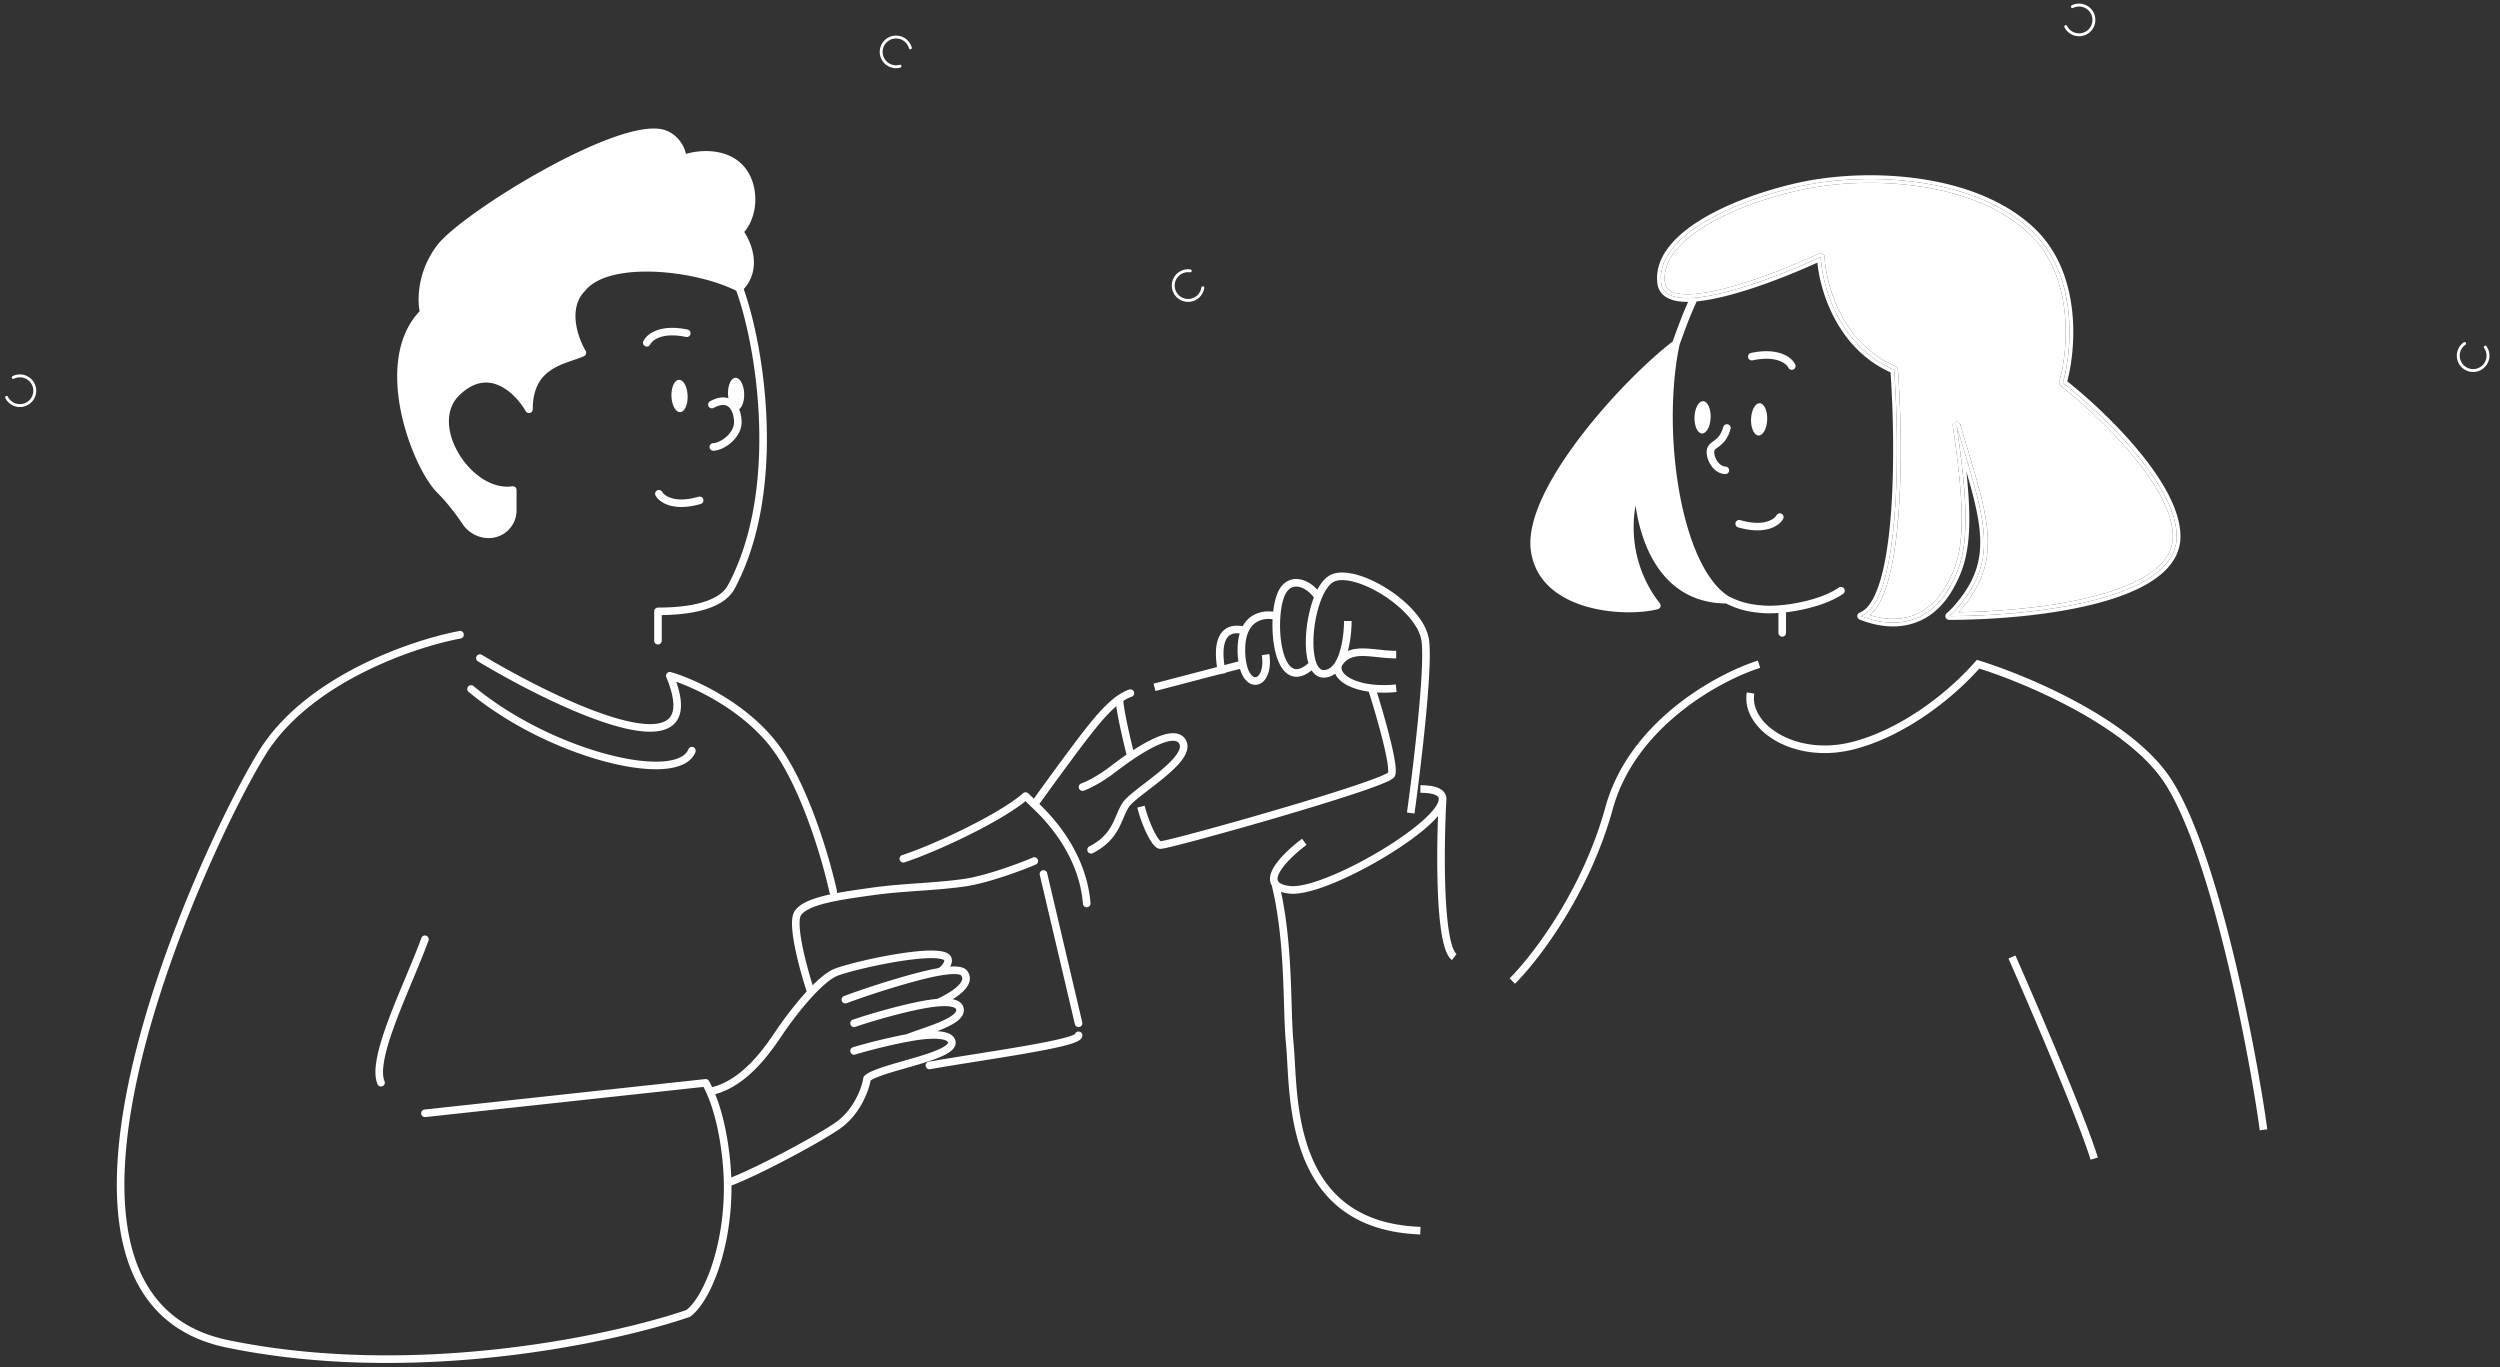 <?xml version="1.0" encoding="UTF-8"?> <svg xmlns="http://www.w3.org/2000/svg" width="534" height="292" fill="none"><rect width="100%" height="100%" fill="#333333" stroke="none"/><g clip-path="url(#a)"><mask id="b" width="534" height="292" x="0" y="0" maskUnits="userSpaceOnUse" style="mask-type:luminance"><path fill="#fff" d="M534 0H0v292h534z"></path></mask><g mask="url(#b)"><path stroke="#fff" stroke-linecap="round" stroke-linejoin="round" stroke-width=".623" d="M526.436 73.377a3.174 3.174 0 1 0 4.422.768M254.235 57.858a3.173 3.173 0 1 0 2.685 3.596M194.452 10.232a3.172 3.172 0 1 0-6.112 1.704 3.17 3.17 0 0 0 3.908 2.204M1.414 84.878a3.173 3.173 0 1 0 1.42-4.257M441.246 5.676a3.173 3.173 0 1 0 1.42-4.257"></path><path fill="#fff" fill-rule="evenodd" d="M302.27 130.826c1.535 1.807 2.672 3.804 2.962 5.809.217 1.522.209 3.999.065 6.951-.145 2.974-.432 6.493-.784 10.135-.708 7.285-1.692 15.089-2.38 20.052l-1.607-.223c.686-4.948 1.667-12.729 2.373-19.986.352-3.629.634-7.12.778-10.057.145-2.958.143-5.291-.052-6.64-.227-1.584-1.158-3.303-2.59-4.989-1.428-1.676-3.302-3.261-5.315-4.572-2.014-1.312-4.14-2.332-6.054-2.898-1.944-.576-3.533-.644-4.571-.232-.467.185-.959.583-1.45 1.221-.487.634-.941 1.463-1.343 2.436-.868 2.103-1.457 4.775-1.669 7.333-.212 2.578-.033 4.925.541 6.42.442 1.146.994 1.531 1.555 1.531.976 0 1.782-.567 2.463-1.666q.006-.01.012-.02c.692-1.125 1.168-2.68 1.468-4.308.299-1.625.411-3.257.411-4.473h1.622c0 1.302-.117 3.034-.439 4.767-.1.543-.219 1.092-.364 1.633.993-.42 2.071-.547 3.161-.547 1.056 0 2.181.12 3.307.241l.189.02c1.206.128 2.426.252 3.668.252v1.622c-1.34 0-2.637-.133-3.837-.261l-.16-.017c-1.153-.123-2.201-.235-3.167-.235-1.003 0-1.859.123-2.587.444-.691.305-1.315.809-1.854 1.655-.202.678.06 1.447 1.123 2.223 1.11.807 2.942 1.475 5.337 1.751 1.505.174 3.212.191 5.063-.001l.167 1.614a26 26 0 0 1-4.187.105c.841 2.691 1.902 6.301 2.718 9.553.471 1.872.865 3.641 1.09 5.056.112.706.185 1.344.202 1.871.013.48-.012 1.023-.214 1.428-.128.251-.347.422-.48.518-.159.115-.356.23-.571.342-.432.227-1.011.483-1.704.763-1.39.561-3.309 1.243-5.57 1.997-4.526 1.512-10.48 3.331-16.459 5.085a815 815 0 0 1-16.639 4.696 290 290 0 0 1-5.784 1.504c-.736.181-1.349.324-1.814.422-.424.09-.818.164-1.051.164-.387 0-.706-.185-.923-.351a3.8 3.8 0 0 1-.649-.662c-.403-.508-.818-1.203-1.218-1.996-.804-1.594-1.599-3.701-2.129-5.807l1.573-.396c.502 1.996 1.257 3.99 2.004 5.473.375.744.734 1.331 1.042 1.719.154.196.276.316.36.38l.013.009.115-.018q.197-.032.528-.102c.44-.093 1.034-.231 1.762-.41a283 283 0 0 0 5.749-1.496 814 814 0 0 0 16.604-4.686c5.972-1.751 11.903-3.564 16.402-5.066 2.253-.752 4.132-1.421 5.477-1.964a18 18 0 0 0 1.557-.694 4 4 0 0 0 .37-.216q.004-.034.012-.087.022-.18.015-.501c-.012-.429-.075-.99-.182-1.664-.215-1.345-.594-3.061-1.06-4.915-.879-3.487-2.039-7.403-2.9-10.123-2.326-.33-4.267-1.027-5.58-1.984-.718-.522-1.287-1.159-1.597-1.874a3.94 3.94 0 0 1-2.465.855c-1.163 0-1.994-.652-2.565-1.552-1.28 1.03-2.516 1.502-3.686 1.339-1.435-.199-2.438-1.299-3.109-2.612-1.253-2.45-1.699-6.277-1.54-9.64-.746-.11-1.629-.092-2.47.175-1.065.338-2.094 1.082-2.732 2.571-.395.919-.654 2.148-.654 3.781 0 1.149.1 2.115.267 2.911.279 1.355.738 2.168 1.165 2.581.404.393.739.406.978.314.292-.112.689-.472.964-1.274.272-.787.391-1.923.179-3.391l1.605-.231c.239 1.657.124 3.063-.25 4.149-.369 1.072-1.023 1.918-1.916 2.261-.941.362-1.924.079-2.688-.663-.604-.585-1.088-1.458-1.42-2.588l-3.051.799q.008.05.02.099l-1.592.32v-.007l-13.427 3.515-.411-1.569 13.556-3.55c-.482-3.273-.205-5.605.778-7.074 1.093-1.636 2.87-1.976 4.704-1.636.851-1.564 2.113-2.446 3.436-2.865 1.068-.339 2.158-.371 3.089-.247.14-1.249.374-2.416.701-3.39.452-1.348 1.136-2.324 2.007-2.92.88-.602 1.876-.764 2.839-.623 1.438.209 2.83 1.086 3.878 2.241.297-.57.621-1.094.976-1.554.596-.776 1.305-1.411 2.136-1.741 1.547-.614 3.573-.425 5.632.184 2.091.62 4.359 1.715 6.478 3.094 2.118 1.38 4.117 3.064 5.664 4.88m-21.63-3.206c-.853 2.212-1.414 4.88-1.624 7.413-.2 2.424-.085 4.819.464 6.609-1.25 1.109-2.161 1.363-2.78 1.277-.663-.092-1.315-.625-1.886-1.744-1.148-2.239-1.577-6.094-1.323-9.49.113-1.503.357-2.863.706-3.903.375-1.113.881-1.752 1.385-2.098.499-.34 1.071-.448 1.69-.357 1.185.172 2.49 1.068 3.368 2.293m-15.837 7.687c-1.286-.169-2.181.182-2.725.997-.637.953-.969 2.741-.547 5.76l2.987-.782a17.4 17.4 0 0 1-.167-2.481c0-1.35.16-2.508.452-3.494m31.745 29.674q.004 0-.005.005.006-.005.005-.005m125.712-24.033.502.154c5.038 1.552 13.098 4.648 20.943 8.906 7.823 4.245 15.543 9.705 19.79 16.024 2.643 3.933 5.123 9.652 7.389 16.208 2.273 6.568 4.347 14.028 6.159 21.476 3.623 14.895 6.21 29.79 7.249 37.507l-1.607.216c-1.031-7.662-3.609-22.501-7.219-37.339-1.805-7.419-3.863-14.826-6.114-21.33-2.253-6.517-4.681-12.076-7.204-15.833-4.02-5.984-11.454-11.29-19.217-15.503-7.488-4.063-15.176-7.056-20.152-8.626-7.296 8.123-17.584 14.969-26.927 17.287-6.49 1.609-12.447.522-16.651-1.922-4.167-2.423-6.77-6.305-6.076-10.283l1.597.279c-.529 3.04 1.437 6.359 5.295 8.601 3.82 2.222 9.342 3.264 15.443 1.75 9.106-2.258 19.302-9.07 26.453-17.179zm-64.429 9.936c6.395-5.159 13.255-8.384 17.649-9.78l.492 1.547c-4.215 1.338-10.892 4.47-17.121 9.496-6.228 5.023-11.955 11.896-14.375 20.704-5.006 18.208-15.975 32.408-20.876 37.272l-1.143-1.152c4.741-4.705 15.541-18.667 20.454-36.55 2.541-9.237 8.524-16.376 14.92-21.537m-118.649 4.061c-.49-2.329-.877-4.511-.877-5.638h1.622c0 .924.343 2.931.842 5.303a193 193 0 0 0 1.628 6.978l-1.572.396a193 193 0 0 1-1.643-7.039m68.128 13.403c.974.449 1.587 1.193 1.64 2.197q.011.255-.023.512c-.262 5.113-.446 12.688-.179 19.336.14 3.421.397 6.571.818 9.006.212 1.219.459 2.232.744 3.001.294.797.586 1.208.803 1.37l-.968 1.301c-.611-.453-1.035-1.241-1.357-2.109-.332-.898-.599-2.018-.819-3.286-.441-2.537-.701-5.77-.841-9.218-.217-5.38-.139-11.348.035-16.154-.659.77-1.477 1.573-2.408 2.389-2.508 2.195-5.931 4.563-9.584 6.72-3.653 2.159-7.561 4.121-11.045 5.495-1.744.686-3.391 1.231-4.858 1.577-1.452.344-2.78.507-3.86.388a8.8 8.8 0 0 1-1.779-.363c1.24 5.782 1.746 11.791 2.011 17.235.12 2.419.189 4.711.254 6.824.1 3.219.187 6.022.41 8.226.119 1.205.199 2.632.289 4.217.297 5.352.696 12.509 3.149 19.032 1.577 4.193 3.988 8.056 7.728 10.936 3.736 2.878 8.861 4.82 15.953 5.072l-.058 1.622c-7.371-.262-12.838-2.291-16.886-5.408-4.039-3.11-6.602-7.258-8.254-11.651-2.553-6.787-2.97-14.327-3.266-19.683-.085-1.524-.16-2.872-.27-3.975-.227-2.249-.317-5.157-.419-8.434a361 361 0 0 0-.25-6.699c-.292-5.975-.873-12.549-2.378-18.718-.504-.814-.449-1.745-.162-2.592.302-.888.893-1.802 1.592-2.667 1.405-1.738 3.409-3.47 5.041-4.684l.968 1.301c-1.575 1.171-3.461 2.811-4.749 4.403-.646.8-1.103 1.541-1.315 2.168-.209.62-.147 1.007.04 1.271.25.351.921.777 2.528.954.811.09 1.931-.027 3.311-.353 1.368-.324 2.94-.84 4.634-1.509 3.389-1.335 7.221-3.257 10.817-5.381 3.598-2.126 6.932-4.438 9.338-6.545 1.205-1.055 2.156-2.039 2.787-2.904.524-.716.771-1.271.838-1.671q.007-.155.018-.306c-.023-.253-.157-.521-.696-.769-.612-.281-1.642-.476-3.237-.476v-1.622c1.677 0 2.987.197 3.915.624m139.235 79.37c-2.461-8.143-12.699-32.012-17.532-42.97l1.484-.655c4.814 10.915 15.102 34.894 17.6 43.156zM99.064 135.432a.81.81 0 0 1-.65.946c-4.926.917-12.957 3.263-20.957 7.314-8.008 4.056-15.905 9.78-20.667 17.409-6.05 9.694-20.301 38.653-26.837 66.432-3.27 13.899-4.582 27.398-2.05 38.018 1.264 5.296 3.477 9.845 6.854 13.377 3.373 3.526 7.948 6.082 14.013 7.332 39.441 8.119 81.59-.886 97.836-6.436.843-.649 1.779-1.77 2.712-3.345.961-1.622 1.891-3.681 2.698-6.087 1.613-4.809 2.714-10.961 2.595-17.707-.105-6.006-1.317-13.912-3.702-19.196q-.303-.671-.636-1.326l-59.415 6.445a.81.81 0 1 1-.175-1.612l59.967-6.505a.81.81 0 0 1 .804.426q.342.644.655 1.303c3.244-.819 6.039-2.903 8.354-5.284 2.331-2.399 4.113-5.036 5.338-6.848l.194-.286c1.374-2.029 3.785-5.275 6.31-8.024-.771-2.377-1.768-5.835-2.428-9.027-.351-1.699-.611-3.348-.686-4.73-.037-.69-.029-1.335.045-1.898.073-.549.217-1.092.505-1.521.589-.876 1.565-1.535 2.69-2.055 1.138-.525 2.514-.947 4.003-1.301q.464-.111.945-.213a.8.8 0 0 1-.192-.374c-.779-3.575-2.372-9.472-4.614-15.5-2.248-6.044-5.119-12.141-8.428-16.179-5.937-7.243-14.805-11.619-19.706-13.35.726 2.066 1.058 3.815 1.013 5.271-.057 1.852-.73 3.264-1.985 4.179-1.213.887-2.854 1.221-4.691 1.212-1.849-.01-3.994-.369-6.306-.973-9.229-2.408-21.716-8.863-30.376-14.051a.81.81 0 0 1 .833-1.392c8.635 5.173 20.958 11.526 29.952 13.873 2.243.586 4.243.912 5.905.921 1.675.009 2.913-.305 3.727-.9.773-.564 1.275-1.464 1.32-2.919.046-1.489-.393-3.518-1.505-6.201a.811.811 0 0 1 .971-1.09c4.497 1.282 15.17 5.933 22.102 14.392 3.484 4.25 6.43 10.553 8.694 16.642 2.271 6.105 3.885 12.076 4.678 15.72a.8.8 0 0 1-.028.445c2.107-.397 4.372-.715 6.544-1.021l.942-.133c3.312-.469 6.59-.703 9.843-.935h.009c3.259-.233 6.493-.464 9.767-.923 4.574-.643 11.989-3.356 14.777-4.586a.812.812 0 0 1 .655 1.485c-2.833 1.249-10.41 4.034-15.206 4.707-3.329.468-6.609.702-9.851.933l-.036.002c-3.261.233-6.484.463-9.731.924l-.934.131c-3.011.424-6.102.859-8.713 1.481-1.439.342-2.698.734-3.698 1.196-1.012.467-1.676.97-2.024 1.488-.087.128-.184.385-.243.827-.056.429-.067.966-.033 1.599.068 1.265.311 2.824.655 4.489.571 2.765 1.406 5.751 2.117 8.022a27 27 0 0 1 2.011-1.834c.962-.783 1.934-1.422 2.849-1.754 2.384-.867 7.734-2.188 12.767-3.025 2.52-.419 4.994-.723 7-.784 1.002-.03 1.913-.001 2.667.113.719.109 1.44.314 1.92.75.466.424.576.989.52 1.48-.044.38-.186.748-.367 1.075q.611-.04 1.14-.023c.511.018.993.081 1.411.214.413.133.829.358 1.114.745.65.887.675 1.841.311 2.705-.34.807-1.006 1.521-1.72 2.118-.525.44-1.117.849-1.71 1.214q.139.028.272.061c.921.231 1.827.742 2.058 1.79.242 1.101-.385 1.992-1.138 2.634-.765.652-1.85 1.224-3.022 1.738-.472.207-.968.408-1.477.605q.618.028 1.158.116c1.015.167 2.054.543 2.543 1.431.187.341.275.716.229 1.105-.044.38-.208.711-.418.99-.404.535-1.059.978-1.779 1.356-1.459.767-3.574 1.465-5.757 2.115-.896.267-1.801.525-2.691.779-1.321.377-2.607.744-3.776 1.114-.971.307-1.829.607-2.522.903-.55.234-.952.447-1.218.634-.464 2.446-2.341 7.447-6.783 10.452-2.237 1.513-6.596 4.008-11.128 6.388-4.269 2.242-8.75 4.414-11.806 5.582.051 6.708-1.063 12.833-2.687 17.677-.836 2.493-1.811 4.657-2.841 6.397-1.023 1.727-2.128 3.082-3.245 3.898a.9.9 0 0 1-.215.112c-16.325 5.606-58.893 14.75-98.81 6.531-6.35-1.305-11.233-4.005-14.858-7.796-3.62-3.789-5.946-8.618-7.26-14.123-2.62-10.989-1.24-24.786 2.05-38.766 6.582-27.977 20.91-57.099 27.04-66.92 4.982-7.983 13.17-13.875 21.31-17.997 8.146-4.126 16.325-6.519 21.393-7.462a.81.81 0 0 1 .946.649M156.2 251.505c2.936-1.168 7.077-3.182 11.092-5.291 4.52-2.374 8.814-4.835 10.973-6.296 4.147-2.805 5.832-7.641 6.143-9.673a.8.8 0 0 1 .257-.478c.453-.411 1.129-.766 1.874-1.084.764-.325 1.679-.643 2.668-.956 1.183-.375 2.518-.756 3.863-1.14a254 254 0 0 0 2.631-.762c2.194-.653 4.165-1.312 5.466-1.996.661-.348 1.055-.655 1.238-.898.084-.111.099-.176.102-.201.002-.015.005-.053-.039-.134-.105-.189-.46-.46-1.384-.612-.874-.143-2.039-.144-3.4-.028-1.034.089-2.309.281-3.699.538-4.017.744-8.865 2.008-11.322 2.752a.81.81 0 1 1-.47-1.552c2.489-.754 7.352-2.023 11.423-2.781.864-.331 1.826-.668 2.801-1.008l.88-.308c1.304-.459 2.592-.928 3.717-1.421 1.137-.498 2.043-.994 2.62-1.486.589-.503.655-.834.607-1.051-.033-.148-.174-.391-.869-.566-.681-.171-1.671-.207-2.913-.111-4.504.349-13.586 2.93-17.766 4.377a.81.81 0 0 1-.53-1.533c4.15-1.437 13.259-4.042 18.028-4.449 1.072-.488 2.757-1.359 3.974-2.376.638-.534 1.073-1.048 1.265-1.503.167-.398.153-.739-.124-1.116-.01-.013-.074-.087-.302-.16-.224-.072-.544-.122-.972-.137-.851-.03-1.991.087-3.345.326a2 2 0 0 1-.168.03c-5.15.937-14.876 4.044-19.658 5.854a.81.81 0 1 1-.574-1.517c4.822-1.826 14.677-4.98 19.965-5.937l.099-.018c.106-.03.286-.122.504-.306a3 3 0 0 0 .591-.675c.164-.257.242-.474.258-.616a.3.3 0 0 0 0-.095c-.11-.098-.42-.248-1.071-.346-.618-.094-1.421-.124-2.374-.095-1.902.058-4.295.348-6.784.762-4.986.83-10.227 2.131-12.479 2.949-.666.243-1.474.751-2.379 1.488-.897.73-1.848 1.649-2.801 2.666-2.568 2.738-5.077 6.106-6.48 8.177l-.202.299c-1.221 1.807-3.075 4.55-5.509 7.055-2.358 2.426-5.317 4.69-8.852 5.657 2.103 5.156 3.208 12.152 3.427 17.782M100 146.646a.81.81 0 0 1 1.142-.105c8.388 6.979 19.316 12.109 28.51 14.555 4.6 1.224 8.714 1.762 11.829 1.549 3.187-.217 4.992-1.184 5.558-2.597a.81.81 0 1 1 1.505.604c-.943 2.354-3.666 3.388-6.953 3.612-3.359.229-7.664-.352-12.356-1.6-9.391-2.498-20.537-7.727-29.13-14.876a.81.81 0 0 1-.105-1.142m122.699 39.256a.81.81 0 0 1 .975.604l7.496 31.88a.811.811 0 1 1-1.579.372l-7.496-31.881a.81.81 0 0 1 .604-.975m-131.65 13.967c.421.154.637.62.483 1.041-.944 2.575-2.146 5.461-3.374 8.405l-.07.166c-1.209 2.898-2.44 5.85-3.492 8.65-1.073 2.856-1.945 5.522-2.413 7.781-.476 2.3-.493 4.009-.038 5.063a.812.812 0 0 1-1.489.644c-.669-1.549-.546-3.695-.061-6.036.493-2.382 1.4-5.141 2.483-8.023 1.061-2.827 2.303-5.802 3.508-8.691l.075-.178c1.231-2.952 2.418-5.804 3.348-8.34a.81.81 0 0 1 1.04-.482m139.332 20.468a.81.81 0 0 1 .811.811c0 .505-.347.828-.543.979a3.8 3.8 0 0 1-.833.46c-.629.267-1.504.532-2.545.795-2.091.529-4.986 1.087-8.229 1.651-3.195.556-6.748 1.122-10.235 1.678l-.171.027c-3.545.565-7.012 1.118-9.972 1.641a.811.811 0 0 1-.281-1.598c2.975-.525 6.456-1.08 9.998-1.645l.167-.027c3.491-.556 7.033-1.12 10.216-1.674 3.238-.564 6.082-1.112 8.109-1.626 1.019-.257 1.798-.498 2.309-.715.218-.093.357-.169.436-.222a.81.81 0 0 1 .763-.535m-.693.48-.013.012z" clip-rule="evenodd"></path><path fill="#fff" fill-rule="evenodd" d="M242.22 147.797a.81.81 0 0 1-.505 1.03c-1.246.425-2.546 1.296-4.019 2.689-1.471 1.392-3.073 3.265-4.931 5.645-2.819 3.61-8.099 10.876-10.76 14.576 2.68 2.571 10.035 10.193 10.929 21.18a.811.811 0 1 1-1.617.131c-.905-11.135-8.881-18.68-10.94-20.618-.161-.152-.449-.434-.753-.73l-.586-.571c-2.783 2.266-7.369 4.885-12.061 7.215-5.043 2.504-10.304 4.72-13.774 5.852a.81.81 0 1 1-.502-1.543c3.37-1.099 8.555-3.279 13.554-5.762 5.017-2.491 9.752-5.239 12.277-7.457a.81.81 0 0 1 1.062-.008c.176.151.749.708 1.229 1.176 2.702-3.753 7.87-10.862 10.663-14.439 1.874-2.4 3.535-4.349 5.096-5.825 1.558-1.475 3.056-2.516 4.608-3.046a.81.81 0 0 1 1.03.505m4.033 11.857c-2.962 1.517-6.177 3.868-8.037 5.297-3.045 2.341-5.733 3.597-6.761 3.948a.812.812 0 0 1-.524-1.535c.838-.286 3.372-1.451 6.297-3.699 1.871-1.438 5.184-3.866 8.285-5.455 1.54-.789 3.103-1.412 4.447-1.563.679-.076 1.357-.039 1.964.205.628.253 1.13.709 1.449 1.366.687 1.403.005 2.899-.923 4.14-.966 1.291-2.43 2.623-3.953 3.876-1.019.838-2.1 1.67-3.107 2.444-.499.384-.98.754-1.426 1.103a36 36 0 0 0-1.77 1.459q-.742.667-1.003 1.054c-.419.618-.743 1.324-1.092 2.135l-.141.329c-.303.709-.635 1.485-1.057 2.262-1.001 1.84-2.512 3.697-5.473 5.215a.811.811 0 0 1-.739-1.444c2.634-1.35 3.922-2.955 4.787-4.546.383-.705.682-1.405.987-2.117l.146-.341c.35-.812.726-1.645 1.24-2.403.291-.43.746-.889 1.263-1.352a38 38 0 0 1 1.852-1.527c.47-.369.964-.749 1.469-1.138.994-.764 2.034-1.563 3.033-2.385 1.508-1.241 2.843-2.471 3.684-3.596.878-1.175 1.013-1.949.766-2.457a1.1 1.1 0 0 0-.596-.572c-.275-.11-.661-.156-1.178-.098-1.046.118-2.398.63-3.889 1.395M155.574 86.865c-.568-.436-1.53-.616-3.149.27a.808.808 0 0 1-.775-1.417c1.933-1.057 3.639-1.105 4.906-.134 1.188.91 1.727 2.534 1.844 4.205.133 1.91-.875 3.521-2.078 4.622-1.187 1.087-2.724 1.825-3.927 1.868a.807.807 0 1 1-.058-1.613c.702-.025 1.889-.524 2.895-1.445.991-.907 1.645-2.074 1.558-3.32-.104-1.483-.568-2.54-1.216-3.036M146.55 71.977c-5.36-1.135-7.34.887-7.657 1.583a.807.807 0 1 1-1.469-.67c.75-1.645 3.685-3.715 9.461-2.492a.808.808 0 0 1-.335 1.58M149.201 106.104c-5.264 1.521-7.386-.353-7.752-1.023a.807.807 0 0 0-1.417.774c.867 1.587 3.945 3.439 9.616 1.799a.807.807 0 1 0-.447-1.55" clip-rule="evenodd"></path><path fill="#fff" d="M146.875 84.522c.069 1.905-.647 3.477-1.599 3.512-.952.034-1.78-1.482-1.85-3.386-.069-1.905.647-3.477 1.599-3.512.953-.035 1.781 1.481 1.85 3.386M158.953 84.083c.069 1.905-.647 3.477-1.599 3.512-.952.034-1.78-1.482-1.849-3.386-.07-1.905.646-3.477 1.599-3.512.952-.035 1.78 1.482 1.849 3.386M124.411 61.557c-4.149 4.14-1.729 10.923 0 13.797-4.034 1.725-11.416 2.415-11.416 12.072-2.305-4.024-8.644-10.347-15.559-3.449s2.723 22.069 12.102 20.695v4.348a5.1 5.1 0 0 1-2.042 4.078c-2.54 1.9-6.218 1.054-7.99-1.578-1.511-2.245-3.415-4.74-5.528-6.848-5.186-5.174-13.83-27.593-3.457-37.94-.576-2.3-.692-8.279 3.457-13.797 5.187-6.899 40.079-28.298 48.405-24.144 2.766 1.38 3.458 4.024 3.458 5.173 2.881-1.15 8.644-1.724 12.101 1.725s3.457 10.347 0 13.797c1.729 2.3 4.149 7.932 0 12.071-8.644-4.599-27.999-6.898-33.531 0"></path><path fill="#fff" fill-rule="evenodd" d="M103.018 46.327c-4.138 2.916-7.19 5.482-8.4 7.093-3.981 5.294-3.847 11.013-3.32 13.115a.81.81 0 0 1-.214.768c-4.89 4.878-5.381 12.712-3.884 20.18a47 47 0 0 0 3.318 10.196c1.361 2.955 2.826 5.227 4.024 6.422 2.162 2.157 4.098 4.697 5.628 6.968 1.546 2.298 4.711 2.972 6.836 1.383a4.28 4.28 0 0 0 1.718-3.432v-3.462c-4.822.213-9.416-3.377-12.043-7.713-2.791-4.605-3.675-10.594.18-14.44 1.816-1.812 3.647-2.806 5.438-3.157 1.793-.352 3.475-.046 4.968.62 2.073.926 3.81 2.556 5.076 4.17.206-1.435.601-2.656 1.147-3.703.827-1.588 1.976-2.728 3.241-3.587 1.257-.854 2.631-1.43 3.912-1.897.494-.18.962-.339 1.405-.49.423-.144.823-.28 1.204-.42-.787-1.523-1.587-3.655-1.853-5.917-.318-2.704.12-5.705 2.404-8.007 1.539-1.897 3.966-3.1 6.763-3.8 2.826-.707 6.116-.923 9.472-.777 6.427.279 13.248 1.896 17.724 4.12 1.518-1.756 1.834-3.752 1.579-5.62-.281-2.048-1.25-3.905-2.05-4.97a.81.81 0 0 1 .075-1.056c1.543-1.539 2.356-3.9 2.356-6.327s-.813-4.788-2.356-6.327c-1.548-1.544-3.642-2.217-5.749-2.353-2.11-.135-4.151.275-5.483.807a.807.807 0 0 1-1.106-.75c0-.931-.589-3.243-3.011-4.451-.834-.416-2.103-.553-3.806-.359-1.683.192-3.69.696-5.922 1.451-4.461 1.51-9.72 3.987-14.905 6.821-5.18 2.833-10.262 6.009-14.366 8.901m54.266 15.8c-4.211-2.159-10.931-3.797-17.316-4.075-3.255-.141-6.38.073-9.01.731-2.641.661-4.696 1.747-5.924 3.28a1 1 0 0 1-.06.066c-1.837 1.833-2.258 4.278-1.972 6.707.286 2.435 1.275 4.741 2.094 6.102a.808.808 0 0 1-.374 1.158c-.668.286-1.45.553-2.242.824a70 70 0 0 0-1.285.448c-1.238.45-2.465.973-3.558 1.715-1.084.736-2.033 1.687-2.716 2.998-.684 1.314-1.125 3.035-1.125 5.345a.807.807 0 0 1-1.507.401c-1.106-1.93-3.157-4.358-5.68-5.484-1.244-.555-2.587-.788-3.999-.511-1.415.277-2.97 1.08-4.61 2.716-3.06 3.053-2.583 8.099.06 12.46 2.64 4.355 7.129 7.485 11.354 6.866a.806.806 0 0 1 .924.798v4.348c0 1.86-.876 3.61-2.365 4.724-2.955 2.211-7.145 1.192-9.142-1.773-1.494-2.219-3.365-4.669-5.429-6.728-1.395-1.392-2.956-3.862-4.35-6.889a48.6 48.6 0 0 1-3.434-10.553c-1.499-7.475-1.17-15.843 4.016-21.322-.525-2.737-.386-8.604 3.693-14.03 1.383-1.838 4.637-4.534 8.761-7.44 4.157-2.93 9.291-6.139 14.522-8.999 5.228-2.858 10.578-5.383 15.162-6.934 2.291-.775 4.417-1.315 6.256-1.526 1.819-.207 3.462-.104 4.709.518a7.02 7.02 0 0 1 3.777 4.81 15.3 15.3 0 0 1 5.207-.581c2.359.152 4.875.916 6.785 2.82 1.914 1.91 2.83 4.723 2.83 7.47 0 2.516-.768 5.086-2.367 6.968.828 1.263 1.69 3.115 1.971 5.167.311 2.276-.095 4.828-2.077 7.03 2.28 6.465 4.525 17.09 4.893 28.666.377 11.857-1.212 24.807-6.837 35.329-1.058 1.978-3.118 3.381-5.871 4.289-2.581.851-5.852 1.296-9.698 1.35v5.438a.807.807 0 1 1-1.613 0v-6.239c0-.446.361-.807.806-.807 4.101 0 7.463-.438 10-1.275 2.544-.839 4.166-2.046 4.953-3.517 5.438-10.173 7.019-22.803 6.647-34.516-.367-11.526-2.621-22.069-4.859-28.343M369.076 90.639a.807.807 0 0 0-.991.566c-.449 1.646-1.17 2.325-1.802 2.81l-.257.192c-.259.19-.559.41-.781.63-.364.362-.646.824-.694 1.478-.072 1.06.322 2.246.979 3.174.658.927 1.686 1.735 2.977 1.782a.81.81 0 0 0 .836-.778.81.81 0 0 0-.779-.835c-.614-.023-1.233-.421-1.717-1.104-.484-.682-.728-1.507-.684-2.127.013-.186.073-.3.218-.445.134-.132.279-.237.481-.386.115-.083.247-.18.404-.302.844-.647 1.814-1.604 2.376-3.664a.807.807 0 0 0-.566-.991M374.348 76.969c5.36-1.135 7.342.887 7.658 1.582a.807.807 0 0 0 1.468-.668c-.749-1.646-3.683-3.716-9.46-2.493a.807.807 0 0 0 .334 1.579M371.706 111.095c5.263 1.522 7.386-.352 7.753-1.022a.805.805 0 1 1 1.415.773c-.866 1.587-3.942 3.439-9.614 1.8a.807.807 0 0 1 .446-1.551" clip-rule="evenodd"></path><path fill="#fff" d="M374.024 89.514c-.07 1.904.647 3.477 1.6 3.511s1.779-1.482 1.849-3.386-.647-3.477-1.6-3.512c-.95-.035-1.779 1.482-1.849 3.386M361.946 89.075c-.068 1.905.646 3.477 1.599 3.512.954.034 1.782-1.482 1.849-3.387.07-1.904-.646-3.477-1.599-3.511-.951-.035-1.779 1.481-1.849 3.386M327.778 117.356c-1.569-12.656 19.568-35.859 30.174-43.9-3.978 19.129.334 48.1 10.914 54.638-14.106 0-18.715-13.727-19.144-24.976-4.701 14.238 2.346 23.973 4.172 26.223-6.66 1.714-24.549.67-26.116-11.985"></path><path fill="#fff" fill-rule="evenodd" d="M384.033 39.046c7.147-1.603 16.554-2.201 25.765-.901 9.202 1.298 18.303 4.504 24.741 10.595 5.203 4.922 7.408 11.525 8.077 17.707.636 5.88-.107 11.453-1.048 15.01 4.075 3.23 9.951 8.54 14.882 14.416 2.553 3.042 4.869 6.254 6.55 9.423 1.675 3.16 2.75 6.336 2.75 9.291 0 3.706-2.073 6.651-5.27 8.95-3.181 2.292-7.558 4.01-12.404 5.295-9.702 2.572-21.535 3.467-30.154 3.564q-.805.009-1.577.009a.812.812 0 0 1-.524-1.43 14.4 14.4 0 0 0 1.485-1.456c2.346-2.658 3.848-5.142 4.714-7.66.863-2.514 1.108-5.107.878-8.005-.292-3.75-1.365-7.951-2.87-13.099.609 5.778.749 10.122.499 13.588-.379 5.273-1.651 8.511-3.478 11.662-2.468 4.253-5.742 6.542-9.283 7.399-3.516.85-7.211.267-10.53-1.057a.811.811 0 0 1 .015-1.513c.836-.313 1.637-1.025 2.386-2.184.743-1.156 1.397-2.698 1.961-4.564 1.125-3.732 1.846-8.622 2.271-13.963.831-10.461.511-22.5-.053-30.584-5.914-2.659-9.756-7.253-12.154-11.912-2.159-4.192-3.167-8.47-3.471-11.532-3.496 1.598-7.908 3.426-12.367 4.965-4.717 1.627-9.54 2.95-13.41 3.318-1.438 3.145-2.191 5.173-3.676 9.298-1.954 9.439-1.871 21.33.013 31.675.943 5.179 2.333 9.94 4.127 13.795 1.792 3.854 3.95 6.719 6.388 8.238 2.381 1.187 4.137 1.683 7.177 1.939 1.185.1 2.617.074 4.164-.074 4.332-.415 9.325-1.761 12.152-3.738a.813.813 0 0 1 1.131.201.81.81 0 0 1-.2 1.129c-2.992 2.089-7.907 3.443-12.194 3.944v4.395a.811.811 0 1 1-1.622 0v-4.243c-1.288.088-2.503.092-3.569.002-3.171-.266-5.115-.799-7.625-2.035-7.272-.062-12.135-3.657-15.202-8.656-2.228-3.629-3.511-7.993-4.13-12.294-1.924 11.336 3.623 18.96 5.181 20.876a.81.81 0 0 1-.43 1.297c-3.476.894-9.761 1.057-15.401-.612-5.647-1.672-10.882-5.271-11.723-12.06-.419-3.391.684-7.384 2.633-11.514 1.961-4.15 4.823-8.538 8.05-12.759 6.375-8.337 14.248-16.116 19.615-20.227 1.328-3.685 2.084-5.727 3.314-8.477-1.487.015-2.827-.156-3.91-.6-1.462-.597-2.463-1.7-2.662-3.379-.649-5.462 3.58-10.06 9.347-13.591 5.832-3.573 13.565-6.268 20.671-7.862m-26.877 66.595c-1.782-9.772-1.986-20.914-.402-30.203-5.147 4.23-12.084 11.245-17.806 18.73-3.187 4.167-5.979 8.455-7.873 12.466-1.904 4.031-2.855 7.685-2.49 10.622.726 5.867 5.217 9.118 10.575 10.703 4.738 1.403 9.966 1.432 13.317.855-2.547-3.547-7.822-12.925-3.521-25.951a.81.81 0 0 1 .884-.549.81.81 0 0 1 .696.773c.212 5.547 1.455 11.637 4.324 16.313 2.466 4.019 6.129 6.996 11.451 7.715-1.901-1.82-3.533-4.335-4.905-7.285-1.867-4.014-3.292-8.917-4.25-14.189m31.758-50.774c.262 5.932 3.763 19.063 15.676 24.125 1.175 16.216 1.41 49.437-7.054 52.602 6.422 2.562 14.081 2.16 18.809-5.996 3.544-6.109 4.926-12.479 1.57-34.741.484 1.638.956 3.199 1.405 4.69 4.975 16.51 7.396 24.536-1.405 34.509a15 15 0 0 1-1.57 1.538q.766 0 1.57-.009c17.173-.193 47.024-3.574 47.024-16.998 0-11.074-16.197-26.499-24.297-32.826 1.962-6.856 3.371-22.94-6.66-32.431-12.541-11.865-35.663-12.657-49.769-9.493-14.109 3.164-30.568 10.68-29.392 20.567.319 2.69 3.096 3.504 7.054 3.206 7.678-.58 19.798-5.35 27.039-8.743m44.509-4.948c-6.101-5.774-14.832-8.896-23.853-10.168-9.01-1.271-18.22-.683-25.18.878-7.002 1.57-14.553 4.214-20.182 7.662-5.697 3.49-9.108 7.592-8.582 12.017.12 1.011.667 1.661 1.665 2.069 1.055.432 2.59.57 4.521.424 3.733-.282 8.604-1.591 13.483-3.275 4.863-1.678 9.677-3.708 13.275-5.394a.813.813 0 0 1 1.155.699c.125 2.858 1.038 7.508 3.379 12.053 2.335 4.536 6.063 8.923 11.803 11.361a.81.81 0 0 1 .491.688c.589 8.133.946 20.536.088 31.318-.427 5.387-1.161 10.409-2.336 14.303-.586 1.947-1.293 3.646-2.151 4.976-.469.728-.996 1.363-1.587 1.867 2.64.813 5.392 1.054 7.973.43 3.076-.744 5.996-2.733 8.259-6.636 1.717-2.958 2.907-5.96 3.264-10.964.364-5.047-.12-12.132-1.797-23.249a.813.813 0 0 1 1.58-.351q.722 2.432 1.397 4.66c2.264 7.507 4.03 13.365 4.427 18.44.242 3.072-.012 5.894-.963 8.66-.948 2.763-2.578 5.427-5.031 8.206l-.154.175c8.509-.123 19.945-1.026 29.292-3.504 4.764-1.263 8.923-2.919 11.875-5.043 2.94-2.116 4.594-4.628 4.594-7.634 0-2.582-.948-5.487-2.562-8.531-1.61-3.035-3.851-6.151-6.358-9.14-5.019-5.98-11.05-11.38-15.065-14.516a.81.81 0 0 1-.279-.863c.953-3.338 1.784-8.967 1.14-14.916-.644-5.947-2.75-12.132-7.581-16.702" clip-rule="evenodd"></path><path fill="#fff" fill-rule="evenodd" d="M404.587 78.992c-11.913-5.062-15.414-18.193-15.676-24.125-7.241 3.392-19.361 8.163-27.039 8.743-3.958.298-6.735-.516-7.055-3.206-1.175-9.888 15.284-17.403 29.393-20.567 14.106-3.164 37.228-2.373 49.769 9.493 10.031 9.492 8.621 25.575 6.66 32.43 8.1 6.328 24.297 21.753 24.297 32.827 0 13.424-29.851 16.805-47.024 16.998q-.804.009-1.57.009a15 15 0 0 0 1.57-1.538c8.801-9.974 6.38-17.999 1.405-34.509-.45-1.491-.921-3.052-1.405-4.69 3.356 22.262 1.973 28.632-1.57 34.741-4.729 8.156-12.387 8.558-18.81 5.996 8.464-3.165 8.23-36.386 7.055-52.602m4.98-39.241c9.021 1.272 17.752 4.394 23.853 10.168 4.831 4.57 6.937 10.755 7.581 16.702.644 5.95-.187 11.579-1.14 14.917-.09.317.02.658.279.862 4.015 3.137 10.046 8.536 15.064 14.515 2.508 2.99 4.749 6.106 6.358 9.141 1.615 3.044 2.563 5.949 2.563 8.531 0 3.006-1.654 5.518-4.594 7.634-2.952 2.124-7.111 3.78-11.875 5.043-9.348 2.478-20.784 3.381-29.293 3.504q.08-.088.155-.175c2.453-2.779 4.082-5.443 5.031-8.206.95-2.766 1.205-5.588.963-8.66-.397-5.075-2.164-10.933-4.427-18.44a939 939 0 0 1-1.397-4.66.81.81 0 0 0-1.58.351c1.677 11.117 2.161 18.202 1.797 23.249-.357 5.004-1.547 8.006-3.264 10.963-2.263 3.904-5.183 5.893-8.26 6.637-2.58.624-5.332.383-7.972-.43.591-.504 1.118-1.139 1.587-1.867.858-1.33 1.564-3.029 2.151-4.976 1.175-3.894 1.909-8.916 2.335-14.303.859-10.782.502-23.185-.087-31.318a.81.81 0 0 0-.491-.688c-5.74-2.438-9.468-6.825-11.803-11.36-2.341-4.546-3.254-9.196-3.379-12.054a.815.815 0 0 0-1.155-.7c-3.599 1.687-8.412 3.717-13.276 5.395-4.878 1.683-9.749 2.993-13.482 3.275-1.931.146-3.466.008-4.521-.424-.998-.408-1.545-1.058-1.665-2.07-.526-4.424 2.885-8.527 8.582-12.016 5.629-3.448 13.18-6.092 20.182-7.662 6.959-1.561 16.17-2.15 25.18-.878" clip-rule="evenodd"></path></g></g><defs><clipPath id="a"><path fill="#fff" d="M0 0h534v292H0z"></path></clipPath></defs></svg> 